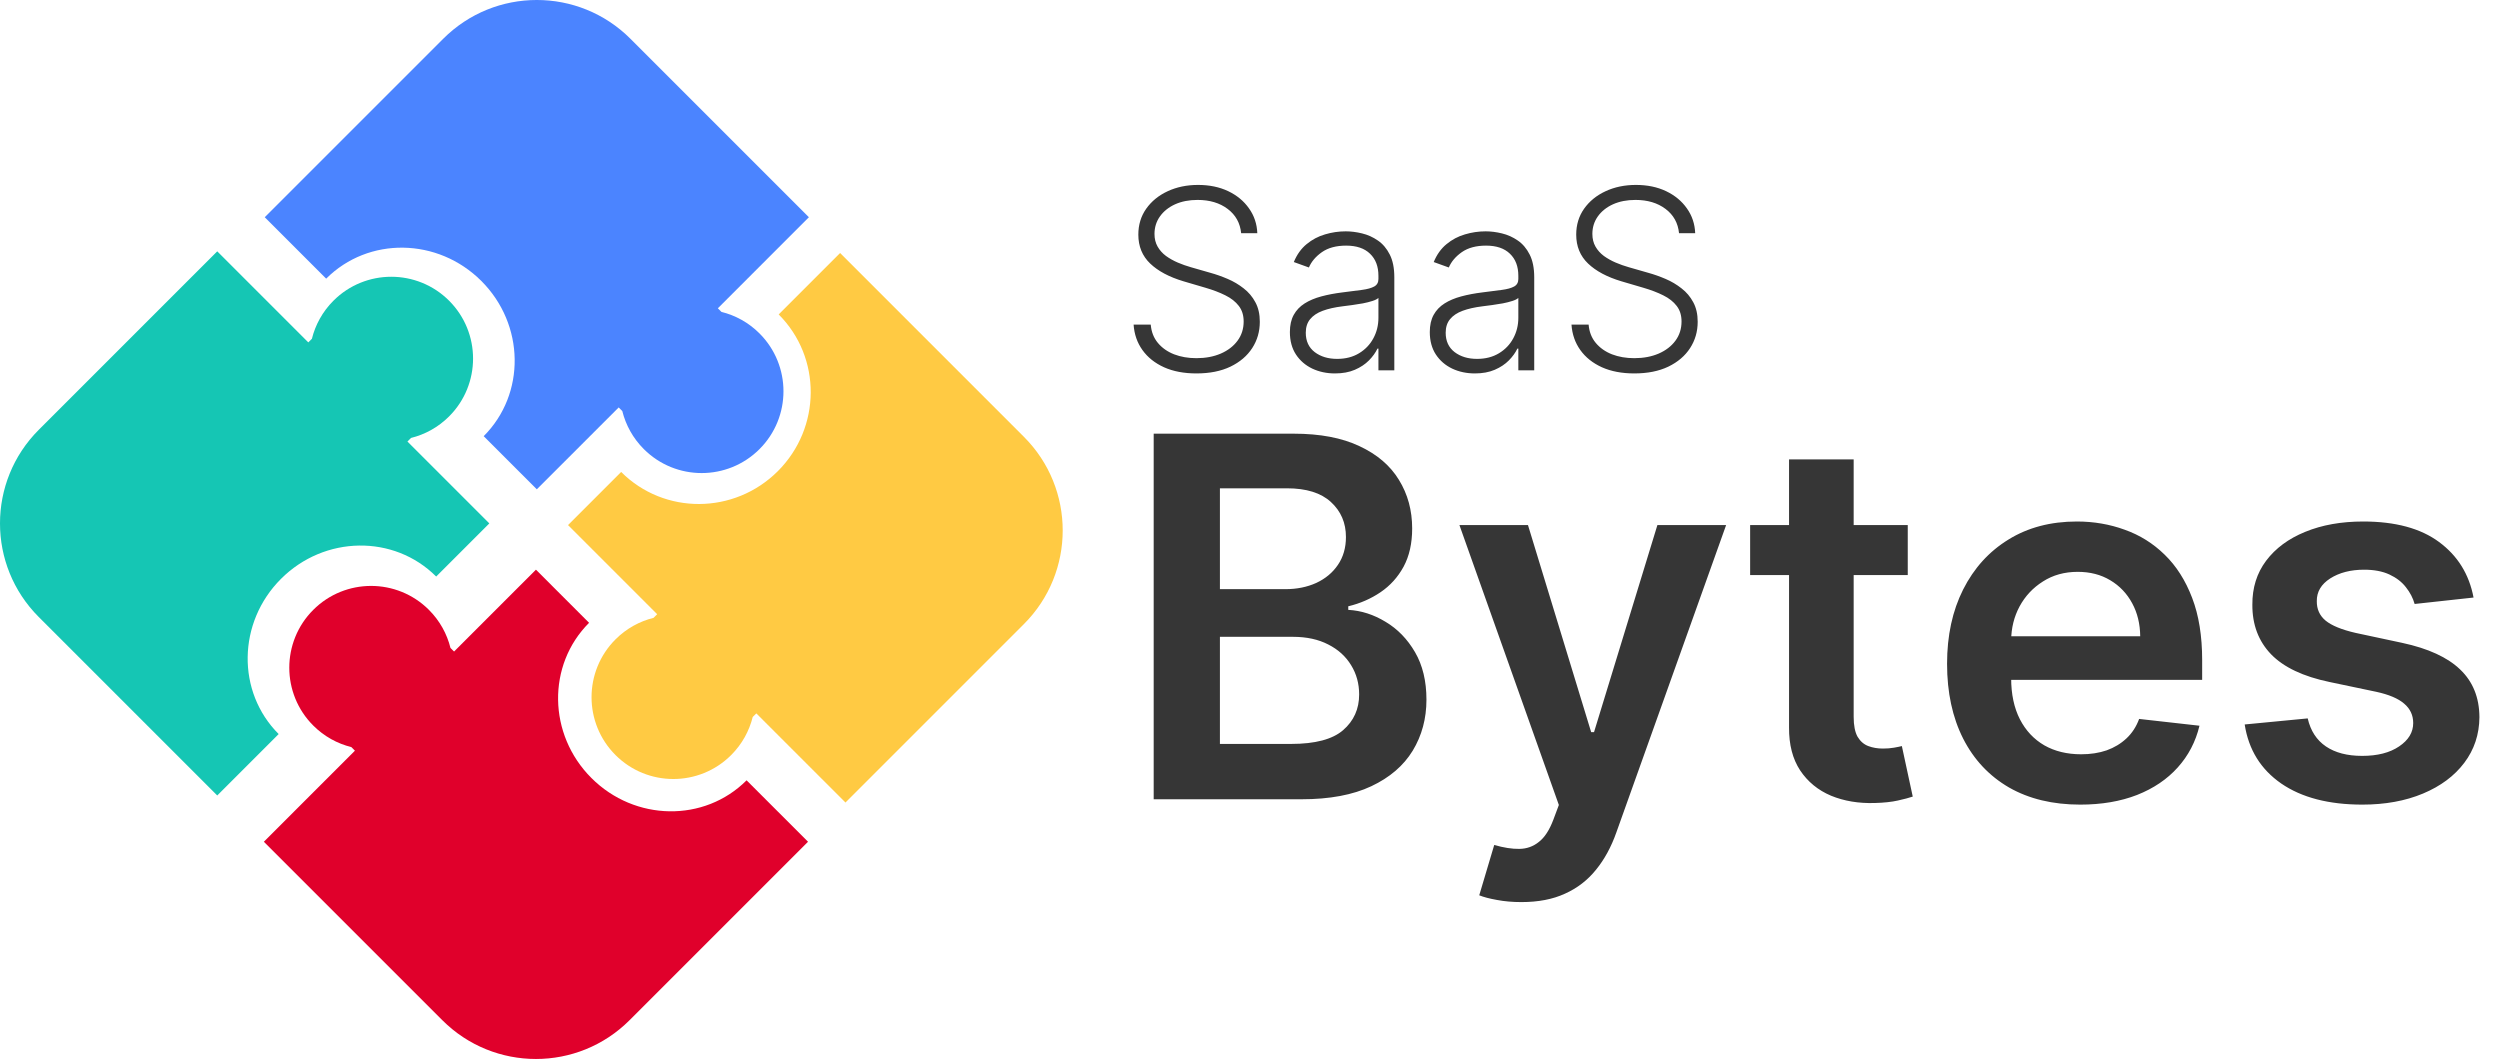 <?xml version="1.0" encoding="UTF-8"?> <svg xmlns="http://www.w3.org/2000/svg" width="1492" height="632" viewBox="0 0 1492 632" fill="none"><path d="M740.722 139.182C740.118 133.109 737.437 128.28 732.678 124.693C727.92 121.107 721.936 119.313 714.727 119.313C709.649 119.313 705.175 120.183 701.304 121.923C697.469 123.663 694.45 126.078 692.249 129.168C690.082 132.222 688.999 135.702 688.999 139.608C688.999 142.484 689.621 145.006 690.864 147.172C692.107 149.338 693.776 151.202 695.871 152.765C698.001 154.292 700.345 155.606 702.902 156.707C705.494 157.808 708.104 158.731 710.732 159.477L722.238 162.779C725.718 163.738 729.198 164.963 732.678 166.455C736.158 167.946 739.337 169.828 742.213 172.101C745.125 174.338 747.451 177.09 749.191 180.357C750.967 183.589 751.854 187.477 751.854 192.023C751.854 197.847 750.345 203.085 747.327 207.737C744.308 212.388 739.976 216.082 734.33 218.816C728.683 221.515 721.918 222.864 714.035 222.864C706.613 222.864 700.168 221.639 694.699 219.189C689.23 216.703 684.933 213.276 681.808 208.908C678.683 204.54 676.925 199.48 676.535 193.727H686.762C687.117 198.024 688.538 201.664 691.023 204.647C693.509 207.63 696.741 209.903 700.718 211.465C704.695 212.992 709.134 213.756 714.035 213.756C719.468 213.756 724.298 212.85 728.523 211.039C732.785 209.192 736.123 206.636 738.538 203.369C740.988 200.066 742.213 196.231 742.213 191.863C742.213 188.17 741.254 185.08 739.337 182.594C737.419 180.073 734.738 177.96 731.293 176.256C727.884 174.551 723.925 173.042 719.415 171.728L706.364 167.893C697.806 165.336 691.165 161.803 686.442 157.293C681.719 152.783 679.358 147.03 679.358 140.034C679.358 134.175 680.92 129.026 684.045 124.587C687.206 120.112 691.467 116.632 696.83 114.146C702.227 111.625 708.282 110.364 714.994 110.364C721.776 110.364 727.778 111.607 732.998 114.093C738.218 116.579 742.355 120.006 745.409 124.374C748.499 128.706 750.15 133.642 750.363 139.182H740.722ZM796.705 222.864C791.769 222.864 787.259 221.906 783.175 219.988C779.092 218.035 775.842 215.229 773.428 211.572C771.013 207.879 769.805 203.404 769.805 198.148C769.805 194.1 770.569 190.691 772.096 187.921C773.623 185.151 775.789 182.879 778.594 181.103C781.4 179.327 784.72 177.925 788.555 176.895C792.391 175.865 796.616 175.066 801.233 174.498C805.814 173.93 809.685 173.433 812.845 173.006C816.041 172.58 818.474 171.906 820.143 170.982C821.812 170.059 822.646 168.567 822.646 166.508V164.59C822.646 159.015 820.977 154.629 817.639 151.433C814.337 148.202 809.578 146.586 803.364 146.586C797.469 146.586 792.657 147.882 788.928 150.474C785.235 153.067 782.643 156.121 781.151 159.636L772.149 156.387C773.996 151.913 776.553 148.344 779.82 145.68C783.087 142.982 786.744 141.046 790.793 139.874C794.841 138.667 798.942 138.063 803.097 138.063C806.222 138.063 809.472 138.472 812.845 139.288C816.254 140.105 819.415 141.526 822.327 143.55C825.239 145.538 827.6 148.326 829.411 151.913C831.222 155.464 832.128 159.974 832.128 165.442V221H822.646V208.056H822.06C820.924 210.471 819.237 212.815 817 215.087C814.763 217.36 811.957 219.224 808.584 220.68C805.21 222.136 801.251 222.864 796.705 222.864ZM797.984 214.182C803.026 214.182 807.394 213.063 811.087 210.826C814.781 208.589 817.621 205.624 819.61 201.93C821.634 198.202 822.646 194.1 822.646 189.626V177.8C821.936 178.475 820.746 179.079 819.077 179.612C817.444 180.144 815.544 180.624 813.378 181.05C811.247 181.44 809.116 181.778 806.986 182.062C804.855 182.346 802.938 182.594 801.233 182.808C796.616 183.376 792.675 184.263 789.408 185.471C786.141 186.678 783.637 188.347 781.897 190.478C780.157 192.573 779.287 195.272 779.287 198.575C779.287 203.546 781.062 207.399 784.614 210.134C788.165 212.832 792.621 214.182 797.984 214.182ZM880.201 222.864C875.265 222.864 870.755 221.906 866.672 219.988C862.588 218.035 859.338 215.229 856.924 211.572C854.509 207.879 853.301 203.404 853.301 198.148C853.301 194.1 854.065 190.691 855.592 187.921C857.119 185.151 859.285 182.879 862.091 181.103C864.896 179.327 868.216 177.925 872.051 176.895C875.887 175.865 880.113 175.066 884.729 174.498C889.31 173.93 893.181 173.433 896.341 173.006C899.537 172.58 901.97 171.906 903.639 170.982C905.308 170.059 906.142 168.567 906.142 166.508V164.59C906.142 159.015 904.473 154.629 901.135 151.433C897.833 148.202 893.074 146.586 886.86 146.586C880.965 146.586 876.153 147.882 872.424 150.474C868.731 153.067 866.139 156.121 864.647 159.636L855.645 156.387C857.492 151.913 860.049 148.344 863.316 145.68C866.583 142.982 870.24 141.046 874.289 139.874C878.337 138.667 882.439 138.063 886.593 138.063C889.718 138.063 892.968 138.472 896.341 139.288C899.75 140.105 902.911 141.526 905.823 143.55C908.735 145.538 911.096 148.326 912.907 151.913C914.718 155.464 915.624 159.974 915.624 165.442V221H906.142V208.056H905.556C904.42 210.471 902.733 212.815 900.496 215.087C898.259 217.36 895.453 219.224 892.08 220.68C888.706 222.136 884.747 222.864 880.201 222.864ZM881.48 214.182C886.522 214.182 890.89 213.063 894.583 210.826C898.277 208.589 901.118 205.624 903.106 201.93C905.13 198.202 906.142 194.1 906.142 189.626V177.8C905.432 178.475 904.243 179.079 902.574 179.612C900.94 180.144 899.04 180.624 896.874 181.05C894.743 181.44 892.613 181.778 890.482 182.062C888.351 182.346 886.434 182.594 884.729 182.808C880.113 183.376 876.171 184.263 872.904 185.471C869.637 186.678 867.133 188.347 865.393 190.478C863.653 192.573 862.783 195.272 862.783 198.575C862.783 203.546 864.559 207.399 868.11 210.134C871.661 212.832 876.118 214.182 881.48 214.182ZM1002.05 139.182C1001.45 133.109 998.765 128.28 994.006 124.693C989.248 121.107 983.264 119.313 976.055 119.313C970.977 119.313 966.503 120.183 962.632 121.923C958.797 123.663 955.778 126.078 953.577 129.168C951.411 132.222 950.327 135.702 950.327 139.608C950.327 142.484 950.949 145.006 952.192 147.172C953.435 149.338 955.104 151.202 957.199 152.765C959.33 154.292 961.673 155.606 964.23 156.707C966.822 157.808 969.433 158.731 972.06 159.477L983.566 162.779C987.046 163.738 990.526 164.963 994.006 166.455C997.487 167.946 1000.66 169.828 1003.54 172.101C1006.45 174.338 1008.78 177.09 1010.52 180.357C1012.29 183.589 1013.18 187.477 1013.18 192.023C1013.18 197.847 1011.67 203.085 1008.65 207.737C1005.64 212.388 1001.3 216.082 995.658 218.816C990.011 221.515 983.246 222.864 975.363 222.864C967.941 222.864 961.496 221.639 956.027 219.189C950.558 216.703 946.261 213.276 943.136 208.908C940.011 204.54 938.254 199.48 937.863 193.727H948.09C948.445 198.024 949.866 201.664 952.352 204.647C954.837 207.63 958.069 209.903 962.046 211.465C966.023 212.992 970.462 213.756 975.363 213.756C980.796 213.756 985.626 212.85 989.852 211.039C994.113 209.192 997.451 206.636 999.866 203.369C1002.32 200.066 1003.54 196.231 1003.54 191.863C1003.54 188.17 1002.58 185.08 1000.66 182.594C998.747 180.073 996.066 177.96 992.621 176.256C989.212 174.551 985.253 173.042 980.743 171.728L967.692 167.893C959.134 165.336 952.494 161.803 947.771 157.293C943.048 152.783 940.686 147.03 940.686 140.034C940.686 134.175 942.249 129.026 945.374 124.587C948.534 120.112 952.795 116.632 958.158 114.146C963.555 111.625 969.61 110.364 976.322 110.364C983.104 110.364 989.106 111.607 994.326 114.093C999.546 116.579 1003.68 120.006 1006.74 124.374C1009.83 128.706 1011.48 133.642 1011.69 139.182H1002.05Z" fill="#363636"></path><path d="M688.52 477V258.818H772.043C787.81 258.818 800.913 261.304 811.354 266.276C821.865 271.176 829.713 277.888 834.898 286.411C840.153 294.933 842.781 304.592 842.781 315.388C842.781 324.266 841.077 331.865 837.668 338.186C834.259 344.436 829.678 349.514 823.925 353.42C818.172 357.327 811.744 360.132 804.642 361.837V363.967C812.384 364.393 819.805 366.773 826.908 371.105C834.081 375.366 839.94 381.403 844.486 389.216C849.031 397.028 851.304 406.474 851.304 417.554C851.304 428.847 848.57 439.003 843.101 448.023C837.632 456.972 829.393 464.038 818.385 469.223C807.376 474.408 793.527 477 776.837 477H688.52ZM728.044 443.974H770.551C784.898 443.974 795.232 441.24 801.553 435.771C807.945 430.232 811.141 423.129 811.141 414.464C811.141 408.001 809.543 402.178 806.347 396.993C803.151 391.737 798.605 387.618 792.71 384.635C786.815 381.581 779.784 380.054 771.616 380.054H728.044V443.974ZM728.044 351.609H767.142C773.96 351.609 780.104 350.366 785.572 347.881C791.041 345.324 795.338 341.737 798.463 337.121C801.659 332.433 803.257 326.893 803.257 320.501C803.257 312.05 800.274 305.089 794.308 299.621C788.413 294.152 779.642 291.418 767.994 291.418H728.044V351.609ZM907.953 538.364C902.698 538.364 897.833 537.938 893.358 537.085C888.955 536.304 885.439 535.381 882.811 534.315L891.76 504.273C897.371 505.906 902.378 506.688 906.782 506.616C911.185 506.545 915.056 505.161 918.394 502.462C921.803 499.834 924.679 495.43 927.023 489.251L930.326 480.409L870.986 313.364H911.895L949.608 436.943H951.313L989.132 313.364H1030.15L964.63 496.815C961.576 505.48 957.527 512.902 952.485 519.081C947.442 525.331 941.263 530.089 933.948 533.357C926.703 536.695 918.039 538.364 907.953 538.364ZM1138.55 313.364V343.193H1044.48V313.364H1138.55ZM1067.7 274.159H1106.27V427.781C1106.27 432.966 1107.05 436.943 1108.61 439.713C1110.24 442.412 1112.37 444.259 1115 445.253C1117.63 446.247 1120.54 446.744 1123.74 446.744C1126.15 446.744 1128.35 446.567 1130.34 446.212C1132.4 445.857 1133.97 445.537 1135.03 445.253L1141.53 475.402C1139.47 476.112 1136.52 476.893 1132.69 477.746C1128.92 478.598 1124.31 479.095 1118.84 479.237C1109.18 479.521 1100.48 478.065 1092.74 474.869C1085 471.602 1078.85 466.56 1074.31 459.741C1069.83 452.923 1067.63 444.401 1067.7 434.173V274.159ZM1241.49 480.196C1225.08 480.196 1210.91 476.787 1198.98 469.969C1187.12 463.08 1177.99 453.349 1171.6 440.778C1165.21 428.136 1162.01 413.257 1162.01 396.141C1162.01 379.308 1165.21 364.536 1171.6 351.822C1178.06 339.038 1187.08 329.095 1198.66 321.993C1210.24 314.82 1223.84 311.233 1239.46 311.233C1249.55 311.233 1259.06 312.866 1268.01 316.134C1277.03 319.33 1284.99 324.301 1291.88 331.048C1298.84 337.795 1304.3 346.389 1308.28 356.83C1312.26 367.199 1314.25 379.557 1314.25 393.903V405.729H1180.12V379.734H1277.28C1277.21 372.348 1275.61 365.778 1272.49 360.026C1269.36 354.202 1264.99 349.621 1259.38 346.283C1253.84 342.945 1247.38 341.276 1239.99 341.276C1232.11 341.276 1225.19 343.193 1219.22 347.028C1213.25 350.793 1208.6 355.764 1205.26 361.943C1202 368.051 1200.33 374.763 1200.26 382.078V404.77C1200.26 414.287 1202 422.455 1205.48 429.273C1208.96 436.02 1213.82 441.205 1220.07 444.827C1226.32 448.378 1233.64 450.153 1242.02 450.153C1247.63 450.153 1252.71 449.372 1257.25 447.81C1261.8 446.176 1265.74 443.797 1269.08 440.672C1272.42 437.547 1274.94 433.676 1276.64 429.06L1312.65 433.108C1310.38 442.625 1306.04 450.935 1299.65 458.037C1293.33 465.068 1285.24 470.537 1275.36 474.443C1265.49 478.278 1254.2 480.196 1241.49 480.196ZM1476.21 356.616L1441.05 360.452C1440.06 356.901 1438.32 353.562 1435.83 350.438C1433.42 347.312 1430.15 344.791 1426.03 342.874C1421.91 340.956 1416.87 339.997 1410.9 339.997C1402.88 339.997 1396.13 341.737 1390.66 345.217C1385.26 348.697 1382.6 353.207 1382.67 358.747C1382.6 363.506 1384.34 367.376 1387.89 370.359C1391.51 373.342 1397.48 375.793 1405.79 377.71L1433.7 383.676C1449.18 387.014 1460.69 392.305 1468.22 399.55C1475.82 406.794 1479.65 416.276 1479.72 427.994C1479.65 438.293 1476.63 447.384 1470.67 455.267C1464.77 463.08 1456.57 469.187 1446.06 473.591C1435.55 477.994 1423.47 480.196 1409.84 480.196C1389.81 480.196 1373.69 476.006 1361.47 467.625C1349.25 459.173 1341.97 447.419 1339.63 432.362L1377.24 428.74C1378.94 436.126 1382.56 441.702 1388.1 445.466C1393.64 449.23 1400.85 451.112 1409.73 451.112C1418.89 451.112 1426.24 449.23 1431.78 445.466C1437.39 441.702 1440.2 437.05 1440.2 431.51C1440.2 426.822 1438.39 422.952 1434.76 419.898C1431.21 416.844 1425.67 414.5 1418.15 412.866L1390.23 407.007C1374.54 403.74 1362.93 398.236 1355.4 390.494C1347.87 382.682 1344.14 372.81 1344.21 360.878C1344.14 350.793 1346.87 342.057 1352.41 334.67C1358.02 327.213 1365.8 321.46 1375.74 317.412C1385.76 313.293 1397.3 311.233 1410.37 311.233C1429.54 311.233 1444.64 315.317 1455.65 323.484C1466.72 331.652 1473.58 342.696 1476.21 356.616Z" fill="#363636"></path><path d="M504.573 478.948L611.078 372.438C641.932 341.583 641.932 291.563 611.078 260.708L501.375 151L464.719 187.656C490.406 213.344 490.182 255.214 464.229 281.177C438.266 307.135 396.396 307.354 370.708 281.667L339 313.375L392.198 366.573L390.047 368.724C381.724 370.792 373.839 375.073 367.333 381.578C348.271 400.641 348.271 431.552 367.333 450.615C386.396 469.677 417.302 469.677 436.365 450.615C442.87 444.109 447.151 436.219 449.219 427.901L451.37 425.745L504.573 478.948Z" fill="#FFCA43"></path><path d="M453.276 198.995C446.771 192.484 438.885 188.203 430.557 186.141L428.411 183.99L482.75 129.646L376.24 23.141C345.385 -7.714 295.365 -7.714 264.51 23.141L158 129.646L194.656 166.302C219.849 141.109 261.318 141.734 287.276 167.693C313.24 193.651 313.859 235.12 288.667 260.312L320.375 292.021L369.24 243.161L371.385 245.312C373.453 253.635 377.734 261.521 384.24 268.026C403.307 287.089 434.214 287.089 453.276 268.026C472.339 248.964 472.339 218.057 453.276 198.995Z" fill="#4B84FF"></path><path d="M260.312 344.078L292.026 312.37L243.161 263.51L245.312 261.359C253.635 259.292 261.526 255.011 268.026 248.505C287.089 229.443 287.089 198.537 268.026 179.469C248.964 160.406 218.057 160.406 198.995 179.469C192.49 185.974 188.203 193.859 186.141 202.188L183.99 204.339L129.646 149.995L23.141 256.505C-7.714 287.359 -7.714 337.38 23.141 368.234L129.646 474.745L166.302 438.089C141.109 412.896 141.734 371.427 167.693 345.469C193.651 319.511 235.12 318.886 260.312 344.078Z" fill="#15C6B4"></path><path d="M351.557 371.688L319.849 339.979L270.99 388.839L268.839 386.688C266.771 378.365 262.49 370.479 255.985 363.974C236.922 344.912 206.016 344.912 186.948 363.974C167.886 383.037 167.886 413.943 186.948 433.005C193.458 439.516 201.344 443.797 209.667 445.859L211.818 448.01L157.474 502.354L263.985 608.859C294.839 639.714 344.86 639.714 375.714 608.859L482.224 502.354L445.568 465.698C420.375 490.891 378.912 490.266 352.948 464.307C326.99 438.349 326.365 396.88 351.557 371.688Z" fill="#E0002B"></path></svg> 
